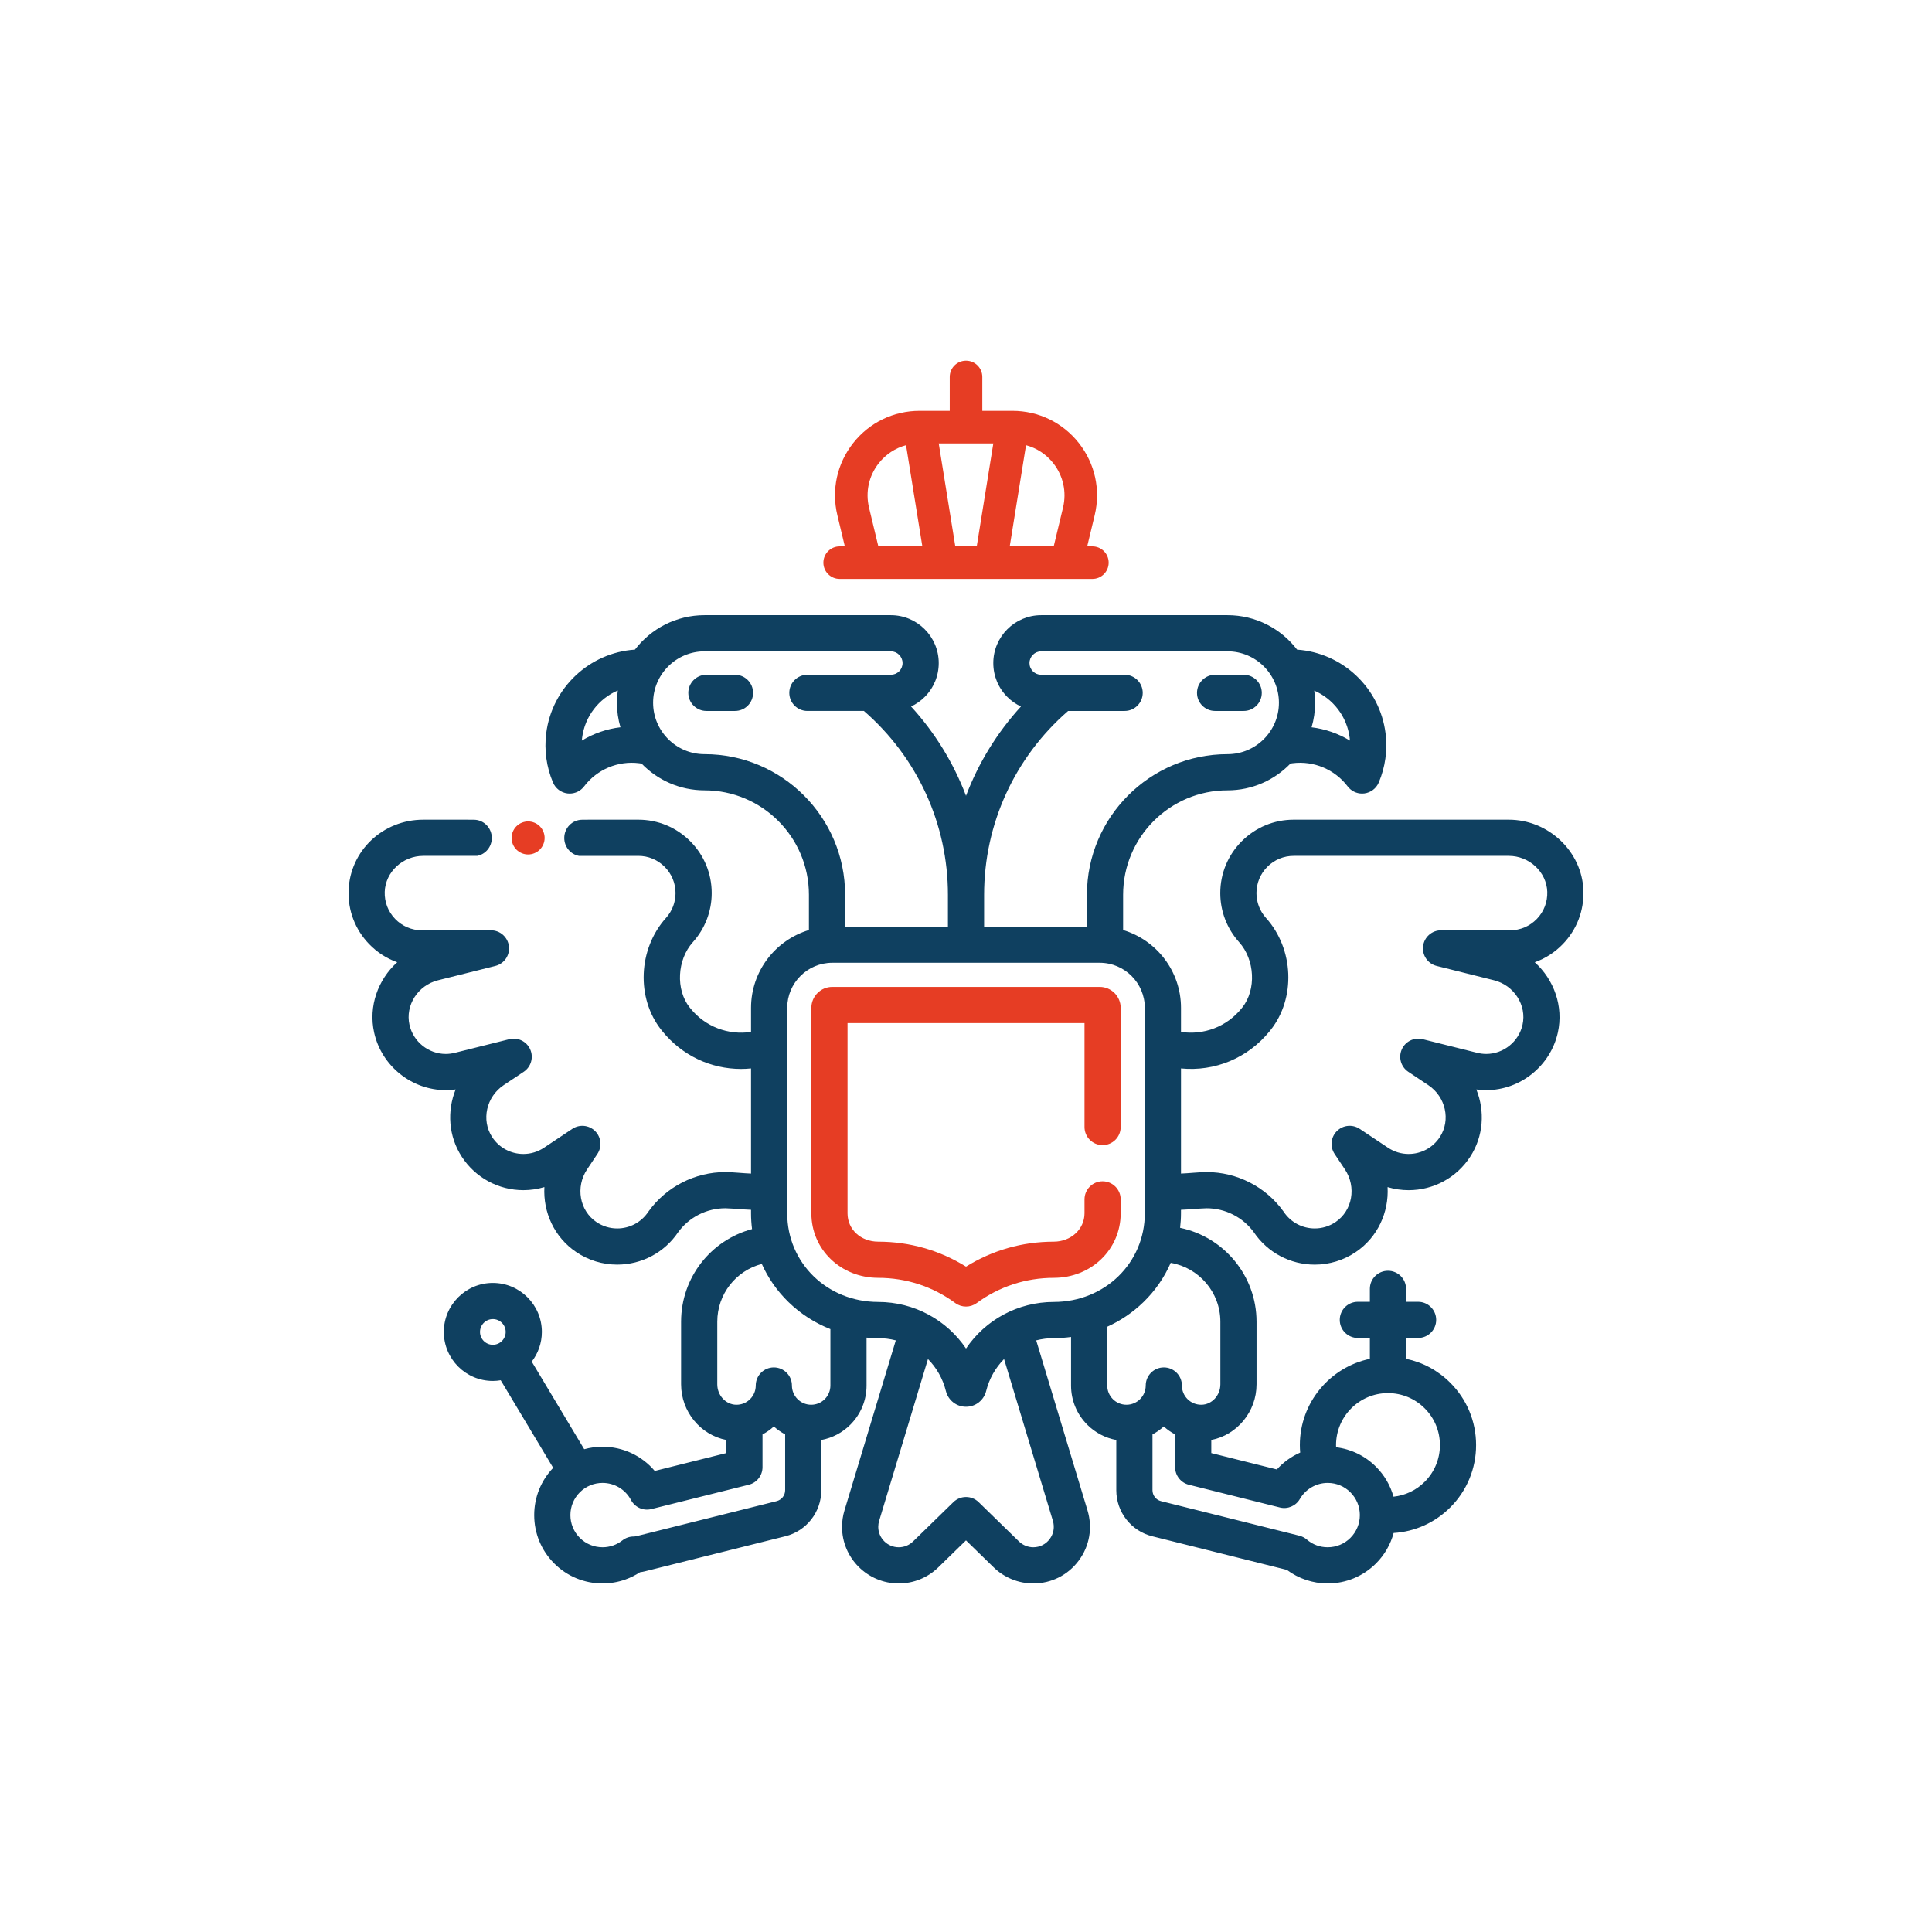<?xml version="1.0" encoding="UTF-8"?> <!-- Creator: CorelDRAW 2020 (64-Bit) --> <svg xmlns="http://www.w3.org/2000/svg" xmlns:xlink="http://www.w3.org/1999/xlink" xmlns:xodm="http://www.corel.com/coreldraw/odm/2003" xml:space="preserve" width="25.4mm" height="25.4mm" style="shape-rendering:geometricPrecision; text-rendering:geometricPrecision; image-rendering:optimizeQuality; fill-rule:evenodd; clip-rule:evenodd" viewBox="0 0 2539.98 2539.98"> <defs> <style type="text/css"> <![CDATA[ .fil0 {fill:white} .fil1 {fill:#0F4060;fill-rule:nonzero} .fil2 {fill:#E63D24;fill-rule:nonzero} ]]> </style> </defs> <g id="Слой_x0020_1">  <rect class="fil0" x="-0" y="-0" width="2539.98" height="2539.98"></rect> <g id="_1618962097616"> <path class="fil1" d="M966.29 887.11l-37.6 0c-13.14,0 -23.78,10.65 -23.78,23.79 0,13.13 10.64,23.78 23.78,23.78l37.6 0c13.14,0 23.78,-10.65 23.78,-23.78 0,-13.14 -10.64,-23.79 -23.78,-23.79z"></path> <path class="fil1" d="M1597.47 934.68l37.6 0c13.14,0 23.79,-10.65 23.79,-23.78 0,-13.14 -10.65,-23.79 -23.79,-23.79l-37.6 0c-13.14,0 -23.78,10.65 -23.78,23.79 0,13.13 10.64,23.78 23.78,23.78z"></path> <path class="fil1" d="M2081.71 1170.64c-1.86,-51.28 -45.9,-93 -98.18,-93l-282.75 0c-25.75,0 -49.98,10.04 -68.22,28.28 -18.23,18.23 -28.27,42.46 -28.27,68.21 0,23.88 8.8,46.8 24.77,64.51 20.82,23.15 22.75,62.36 4.29,85.74 -0.39,0.46 -0.77,0.93 -1.15,1.42 -19.56,24.08 -49.53,35.3 -79.56,30.87l0 -31.65c0,-48.22 -32.13,-89.07 -76.1,-102.31l0 -46.36c0,-75.71 61.57,-137.3 137.26,-137.3 32.48,0 61.84,-13.54 82.8,-35.24 0.84,-0.14 1.78,-0.27 2.83,-0.41 27.77,-3.49 55.47,8.18 72.35,30.47 4.53,5.97 11.56,9.42 18.95,9.42 0.96,0 1.94,-0.07 2.92,-0.18 8.41,-1.05 15.64,-6.48 18.97,-14.29 8.63,-20.29 11.74,-42.67 8.97,-64.76 -7.58,-60.02 -56.81,-105.89 -116.3,-109.99 -21.07,-27.53 -54.23,-45.32 -91.49,-45.32l-244.96 0c-34.72,0 -62.96,28.25 -62.96,62.97 0,16.82 6.55,32.64 18.44,44.54 5.28,5.27 11.33,9.49 17.91,12.56 -31.51,34.5 -55.9,74.34 -72.22,117.41 -16.32,-43.07 -40.71,-82.91 -72.22,-117.41 6.58,-3.07 12.64,-7.29 17.91,-12.56 11.9,-11.9 18.45,-27.71 18.45,-44.54 0,-34.72 -28.26,-62.97 -62.97,-62.97l-244.96 0c-37.25,0 -70.4,17.78 -91.47,45.29 -59.64,3.95 -109.06,49.89 -116.66,110.03 -2.76,22.08 0.34,44.46 8.98,64.75 3.32,7.81 10.54,13.24 18.96,14.29 0.98,0.11 1.96,0.17 2.93,0.17 7.38,0 14.42,-3.44 18.95,-9.41 16.88,-22.29 44.6,-33.96 72.29,-30.48 1.27,0.17 2.34,0.32 3.3,0.49 20.94,21.66 50.28,35.16 82.73,35.16 75.69,0 137.26,61.6 137.26,137.3l0 46.36c-43.97,13.22 -76.1,54.07 -76.1,102.29l0 31.68c-30.08,4.44 -60.07,-6.78 -79.62,-30.89 -0.37,-0.47 -0.74,-0.92 -1.13,-1.39 -18.48,-23.38 -16.55,-62.59 4.26,-85.73 15.98,-17.73 24.78,-40.66 24.78,-64.53 0,-25.76 -10.03,-49.99 -28.26,-68.22 -18.24,-18.24 -42.46,-28.28 -68.22,-28.28l-66.48 0 0 0.08 -7.31 0c-13.03,0 -23.58,10.72 -23.58,23.96 0,11.71 8.27,21.45 19.21,23.53l78.16 0c13.06,0 25.34,5.09 34.58,14.34 9.26,9.26 14.35,21.54 14.35,34.59 0,12.09 -4.46,23.7 -12.58,32.7 -36.7,40.82 -39.31,105.56 -5.96,147.39 0.12,0.14 0.24,0.29 0.35,0.42l0.35 0.42c0.12,0.16 0.23,0.3 0.35,0.45 26.02,32.23 63.95,49.8 103.63,49.8 4.35,0 8.73,-0.24 13.12,-0.68l0 138.25c-10.92,-0.41 -22.4,-1.86 -33.76,-1.97 -39.92,0 -77.64,19.29 -100.91,51.61 -0.16,0.23 -0.34,0.46 -0.49,0.7 -9.09,13.65 -24.33,21.79 -40.78,21.79 -9.75,0 -19.19,-2.9 -27.31,-8.39 -22.23,-15 -27.74,-46.07 -12.3,-69.26l13.55 -20.3c6.29,-9.42 5.05,-21.98 -2.96,-30.01 -8.02,-8.01 -20.58,-9.26 -30.01,-2.97l-37.24 24.82c-8.09,5.38 -17.45,8.22 -27.07,8.22 -16.66,0 -32.03,-8.32 -41.11,-22.26 -14.54,-22.33 -7.69,-52.98 15.26,-68.3l26.26 -17.5c9.62,-6.42 13.24,-18.83 8.56,-29.4 -4.68,-10.59 -16.29,-16.26 -27.52,-13.45l-71.57 17.9c-4,0.98 -8.04,1.49 -11.98,1.49 -22.7,0 -42.75,-16.13 -47.69,-38.37 -5.72,-25.63 11.09,-51.85 37.44,-58.45l75.47 -18.87c11.65,-2.91 19.31,-14.05 17.83,-25.97 -1.47,-11.93 -11.59,-20.88 -23.6,-20.88l-90.75 0c-13.4,0 -25.9,-5.32 -35.21,-14.96 -9.3,-9.64 -14.17,-22.34 -13.7,-35.74 0.94,-26 23.67,-47.16 50.66,-47.16l70.9 0c10.94,-2.08 19.21,-11.82 19.21,-23.53 0,-13.24 -10.55,-23.96 -23.58,-23.96l-7.14 0 0 -0.08 -59.39 0.01c-53.18,0 -96.3,40.85 -98.19,93.02 -0.93,26.44 8.66,51.47 27,70.47 10.52,10.91 23.12,19 36.94,23.92 -25.26,22.79 -38.04,57.89 -30.32,92.51 9.74,43.81 49.32,75.6 94.12,75.6 4.32,0 8.68,-0.3 13.03,-0.89 -11.45,28.38 -9.51,61.48 8.11,88.54 17.89,27.47 48.16,43.88 80.96,43.88 9.42,0 18.69,-1.37 27.6,-4.05 -1.81,33.02 12.96,65.93 41.8,85.38 15.99,10.83 34.65,16.55 53.94,16.55 32.22,0 62.12,-15.89 80.09,-42.56 14.36,-19.76 37.56,-31.54 62.1,-31.54 11.38,0.34 22.92,1.65 33.75,2.03l0 4.61c0,7.01 0.49,13.93 1.34,20.76 -54.03,14.44 -93.29,63.53 -93.29,121.81l0 82.23c0,36.13 25.74,66.69 59.46,73.2l0 17.21 -94.09 23.5c-16.87,-19.97 -41.8,-31.82 -68.61,-31.82 -8.28,0 -16.37,1.14 -24.12,3.28l-68.99 -115.14c8.3,-10.84 13.3,-24.36 13.3,-39.06 0,-35.53 -28.91,-64.44 -64.44,-64.44 -35.55,0 -64.45,28.91 -64.45,64.44 0,35.54 28.9,64.45 64.45,64.45 3.53,0 6.97,-0.36 10.35,-0.91l68.98 115.12c-16.09,16.83 -24.95,38.81 -24.95,62.13 0,23.97 9.34,46.54 26.31,63.55 16.96,16.97 39.53,26.31 63.55,26.31 10.24,0 20.32,-1.73 29.96,-5.15 6.79,-2.42 13.22,-5.62 19.22,-9.55 2.31,-0.31 4.59,-0.75 6.84,-1.32l184.24 -46c27.87,-6.93 47.34,-31.84 47.34,-60.59l0 -65.97c14.37,-2.66 27.62,-9.54 38.18,-20.11 13.74,-13.78 21.3,-32.07 21.3,-51.51l0 -62.98c5.05,0.45 10.14,0.7 15.27,0.7 7.97,0 15.73,1.02 23.17,2.95l-67.46 223.51c-2.13,7.05 -3.2,14.31 -3.2,21.61 0,41.04 33.43,74.42 74.52,74.42 19.53,0 38.01,-7.51 52.01,-21.15l36.42 -35.49 36.43 35.51c13.75,13.48 32.8,21.19 52.01,21.13 23.81,0 45.6,-10.96 59.8,-30.08 14.2,-19.11 18.39,-43.16 11.52,-65.95l-67.46 -223.52c7.42,-1.92 15.16,-2.94 23.12,-2.94 7.65,-0.01 15.23,-0.55 22.69,-1.53l0 63.81c0,19.44 7.56,37.73 21.32,51.54 10.55,10.55 23.79,17.42 38.16,20.08l0 65.97c0,28.75 19.46,53.66 47.32,60.59l176.9 44.18c15.46,11.54 34.3,17.85 53.67,17.85 24.02,0 46.59,-9.35 63.58,-26.34 11.26,-11.28 19.14,-25.03 23.16,-40.01 28.14,-1.78 54.35,-13.56 74.45,-33.65 21.89,-21.9 33.95,-50.99 33.95,-81.92 0,-30.97 -12.06,-60.07 -33.93,-81.89 -16.15,-16.19 -36.26,-26.97 -58.14,-31.52l0 -27.39 15.82 0c13.14,0 23.79,-10.65 23.79,-23.79 0,-13.14 -10.64,-23.78 -23.79,-23.78l-15.82 0 0 -17.02c0,-13.13 -10.64,-23.78 -23.78,-23.78 -13.13,0 -23.79,10.65 -23.79,23.78l0 17.02 -15.82 0c-13.13,0 -23.77,10.65 -23.77,23.78 0,13.14 10.64,23.79 23.77,23.79l15.82 0 0 27.4c-52.5,11.01 -92.05,57.66 -92.05,113.41 0,3.3 0.17,6.57 0.45,9.84 -11.62,5.12 -22.12,12.67 -30.7,22.2l-86.19 -21.53 0 -17.22c33.72,-6.49 59.49,-37.06 59.49,-73.2l0 -82.23c0,-60.76 -43.2,-111.62 -100.49,-123.5 0.73,-6.32 1.15,-12.7 1.15,-19.17l0 -4.52c10.82,-0.38 22.32,-1.69 33.7,-2.02 24.54,0 47.73,11.78 62.1,31.54 17.97,26.66 47.87,42.56 80.09,42.56 19.3,0 37.95,-5.72 53.91,-16.53 28.86,-19.46 43.64,-52.38 41.83,-85.4 8.91,2.68 18.18,4.05 27.6,4.05 32.81,0 63.08,-16.41 80.97,-43.88 17.62,-27.06 19.56,-60.15 8.11,-88.54 4.34,0.59 8.7,0.89 13.03,0.89 44.79,0 84.38,-31.8 94.11,-75.59 7.72,-34.63 -5.07,-69.72 -30.32,-92.52 13.82,-4.92 26.42,-13.01 36.94,-23.92 18.34,-19.01 27.93,-44.04 27,-70.5l0 0zm-307.31 -200.66c0.15,1.23 0.28,2.45 0.37,3.67 -15.32,-9.31 -32.53,-15.29 -50.44,-17.47 3,-10.26 4.64,-21.08 4.64,-32.29 0,-5.43 -0.4,-10.76 -1.13,-15.98 24.67,10.78 43.01,33.9 46.57,62.07l-0.01 0zm-370.15 -35.3l74.3 0c13.12,0 23.78,-10.65 23.78,-23.78 0,-13.14 -10.65,-23.79 -23.78,-23.79l-109.7 -0.01c-4.14,0 -8,-1.59 -10.89,-4.49 -2.91,-2.9 -4.52,-6.77 -4.52,-10.89 0,-8.5 6.92,-15.42 15.41,-15.42l244.96 0c37.27,0 67.59,30.32 67.59,67.58 0,37.28 -30.32,67.61 -67.59,67.61 -101.92,0 -184.84,82.92 -184.84,184.85l0 41.85 -135.17 0 0 -41.85c0,-93.03 40.15,-180.63 110.45,-241.66l0 0zm-639.33 38.97c0.1,-1.22 0.22,-2.43 0.38,-3.64 3.56,-28.32 22.07,-51.54 46.92,-62.27 -0.75,5.29 -1.15,10.67 -1.15,16.15 0,11.19 1.63,22.01 4.63,32.25 -18.03,2.14 -35.36,8.15 -50.78,17.52l0 -0.01zm161.31 17.84c-37.28,0 -67.6,-30.33 -67.6,-67.61 0,-37.26 30.32,-67.57 67.6,-67.57l244.95 0c8.5,0 15.41,6.92 15.41,15.41 0,4.13 -1.6,7.99 -4.51,10.89 -2.9,2.9 -6.76,4.49 -10.9,4.49l-109.69 0.01c-13.14,0 -23.79,10.65 -23.79,23.79 0,13.13 10.65,23.78 23.79,23.78l74.29 0c70.3,61.03 110.45,148.64 110.45,241.66l0 41.85 -135.17 0 0 -41.85c0,-101.93 -82.92,-184.85 -184.83,-184.85zm-295.17 759.6c0,-9.31 7.58,-16.89 16.88,-16.89 9.31,0 16.88,7.58 16.88,16.89 0,9.31 -7.57,16.88 -16.88,16.88 -9.3,0 -16.88,-7.57 -16.88,-16.88zm389.89 222.46l-184.32 46.03c-1.18,0.3 -2.38,0.45 -3.65,0.45 -5.33,0 -10.5,1.79 -14.69,5.08 -3.65,2.86 -7.73,5.11 -12.07,6.66 -4.5,1.59 -9.22,2.4 -14.03,2.4 -11.31,0 -21.94,-4.4 -29.9,-12.35 -7.99,-8.02 -12.39,-18.66 -12.39,-29.95 0,-11.29 4.4,-21.92 12.37,-29.92 7.98,-7.99 18.61,-12.38 29.92,-12.38 15.69,0 30,8.62 37.38,22.49 5.13,9.64 16.17,14.55 26.76,11.9l128.11 -31.99c10.58,-2.65 18.02,-12.16 18.02,-23.07l0 -43.05c5.33,-2.85 10.35,-6.32 14.91,-10.48 4.47,4.07 9.48,7.55 14.86,10.43l0 73.31c0,6.86 -4.63,12.79 -11.28,14.44l0 0zm70.77 -152.02c0,6.76 -2.65,13.13 -7.4,17.9 -4.78,4.78 -11.13,7.4 -17.91,7.4 -13.93,0 -25.27,-11.35 -25.27,-25.31 0,-13.12 -10.65,-23.78 -23.79,-23.78 -13.13,0 -23.77,10.66 -23.77,23.78 0,6.85 -2.69,13.25 -7.57,18.05 -4.89,4.8 -11.29,7.39 -18.22,7.26 -13.67,-0.25 -24.79,-12.33 -24.79,-26.92l0 -82.23c0,-36.46 24.65,-67.15 58.53,-75.99 8.31,18.57 20.13,35.6 35.2,50.23 15.98,15.5 34.64,27.44 54.99,35.46l0 74.15zm288.34 201.76c-5.13,6.92 -13.01,10.89 -21.61,10.89 -6.92,0.01 -13.85,-2.78 -18.81,-7.65l-53.02 -51.69c-9.24,-9 -23.96,-9 -33.21,0l-53 51.67c-5.07,4.94 -11.76,7.67 -18.83,7.67 -14.86,0 -26.95,-12.05 -26.95,-26.86 0,-2.65 0.39,-5.29 1.17,-7.87l64.19 -212.72c11.17,11.37 19.49,25.67 23.55,42.01 3.03,12.22 13.92,20.74 26.47,20.74 12.55,0 23.43,-8.51 26.48,-20.74 4.06,-16.34 12.38,-30.65 23.54,-42.03l64.2 212.73c2.48,8.24 0.97,16.94 -4.17,23.85l0 0zm5.33 -311.62c-47.39,0.03 -90.1,23.77 -115.37,61.26 -25.29,-37.49 -68.03,-61.23 -115.44,-61.26 -67.08,-0.03 -119.62,-51.23 -119.62,-116.56l0 -270.12c0,-32.67 26.57,-59.24 59.23,-59.24l351.63 0c32.67,0 59.26,26.59 59.26,59.27l0 269.99c-0.01,65.37 -52.58,116.61 -119.69,116.66zm439.37 119.85c18.25,0 35.39,7.1 48.3,20.03 12.9,12.88 20,30.02 20,48.27 0,18.23 -7.11,35.37 -20.01,48.28 -11.16,11.15 -25.52,17.95 -41,19.58 -4.09,-14.72 -11.9,-28.23 -23.01,-39.37 -14.32,-14.32 -32.64,-23.18 -52.44,-25.61 -0.05,-0.95 -0.1,-1.91 -0.1,-2.88 0,-37.66 30.62,-68.31 68.26,-68.31l0 0.01zm-142.18 150.34c10.29,2.58 21.04,-1.97 26.35,-11.15 7.55,-13.04 21.55,-21.14 36.56,-21.14 11.31,0 21.95,4.39 29.89,12.35 8,8.02 12.41,18.65 12.41,29.94 0,11.3 -4.41,21.93 -12.38,29.93 -7.97,7.98 -18.61,12.38 -29.92,12.38 -10.18,0 -19.68,-3.51 -27.43,-10.17 -2.8,-2.39 -6.13,-4.11 -9.71,-5.01l-181.94 -45.45c-6.62,-1.64 -11.25,-7.57 -11.25,-14.43l0 -73.3c5.38,-2.88 10.39,-6.37 14.87,-10.44 4.55,4.16 9.58,7.63 14.9,10.47l0 43.05c0,10.91 7.43,20.43 18.01,23.08l119.64 29.89zm-78.16 -244.17l0 82.22c0,14.59 -11.14,26.68 -24.79,26.92 -6.85,0.09 -13.35,-2.45 -18.23,-7.24 -4.87,-4.8 -7.57,-11.21 -7.57,-18.06 0,-13.13 -10.64,-23.79 -23.77,-23.79 -13.14,0 -23.79,10.66 -23.79,23.79 0,13.95 -11.34,25.3 -25.3,25.3 -6.77,0 -13.13,-2.62 -17.88,-7.36 -4.79,-4.81 -7.43,-11.18 -7.43,-17.94l0 -77.29c17.5,-7.89 33.6,-18.75 47.63,-32.37 15.44,-14.98 27.48,-32.49 35.83,-51.61 37.02,6.33 65.29,38.63 65.29,77.43l0.01 0zm416.07 -529.59c-9.31,9.64 -21.82,14.96 -35.21,14.96l-90.75 0c-12.02,0 -22.14,8.95 -23.61,20.87 -1.47,11.93 6.18,23.07 17.83,25.98l75.46 18.86c26.36,6.61 43.17,32.83 37.45,58.47 -4.94,22.23 -24.99,38.36 -47.68,38.36 -3.95,0 -7.98,-0.51 -11.93,-1.47l-71.63 -17.92c-11.22,-2.81 -22.84,2.86 -27.52,13.45 -4.68,10.57 -1.07,22.99 8.56,29.4l26.25 17.5c22.96,15.32 29.81,45.97 15.27,68.3 -9.08,13.94 -24.45,22.26 -41.1,22.26 -9.62,0 -18.98,-2.84 -27.06,-8.22l-37.25 -24.82c-9.44,-6.29 -22,-5.04 -30.01,2.97 -8.01,8.03 -9.25,20.59 -2.96,30.01l13.53 20.29c15.45,23.2 9.95,54.27 -12.31,69.29 -8.11,5.47 -17.54,8.37 -27.29,8.37 -16.45,0 -31.69,-8.14 -40.78,-21.79 -0.16,-0.23 -0.33,-0.47 -0.49,-0.7 -23.27,-32.32 -60.99,-51.61 -100.92,-51.61 -11.35,0.12 -22.8,1.56 -33.7,1.97l0 -138.23c44.28,4.31 87.81,-13.39 116.7,-49.13 0.13,-0.17 0.24,-0.3 0.37,-0.47l0.31 -0.39c0.13,-0.14 0.25,-0.29 0.37,-0.44 33.35,-41.82 30.75,-106.57 -5.98,-147.41 -8.1,-8.98 -12.56,-20.59 -12.56,-32.68 0,-13.05 5.09,-25.33 14.35,-34.59 9.25,-9.25 21.53,-14.34 34.58,-14.34l282.75 0c26.99,0 49.72,21.15 50.65,47.14 0.47,13.42 -4.39,26.12 -13.69,35.76l0 0z"></path> <path class="fil2" d="M1473.35 1576.82c0,-13.13 -10.65,-23.78 -23.79,-23.78 -13.13,0 -23.77,10.65 -23.77,23.78l0 18.2c0,20.94 -17.79,37.37 -40.47,37.39 -41.21,0 -80.76,11.3 -115.32,32.84 -34.57,-21.54 -74.14,-32.84 -115.37,-32.84 -23.02,-0.02 -40.39,-16.05 -40.39,-37.29l0 -250.08 311.55 0 0 136.65c0,13.14 10.64,23.79 23.77,23.79 13.14,0 23.79,-10.65 23.79,-23.79l0 -156.67c0,-15.19 -12.35,-27.55 -27.53,-27.55l-351.65 0c-15.15,0 -27.48,12.35 -27.48,27.52l0 270.13c0,47.54 38.61,84.81 87.93,84.85 36.76,0 71.79,11.46 101.29,33.15 4.19,3.08 9.14,4.61 14.09,4.61 4.95,0 9.89,-1.53 14.08,-4.61 29.51,-21.69 64.52,-33.15 101.26,-33.15 49.35,-0.04 88.01,-37.36 88.01,-84.95l0 -18.19 0 -0.01z"></path> <path class="fil2" d="M1103.9 761.11l332.24 0c11.82,0 21.41,-9.57 21.41,-21.4 0,-11.81 -9.59,-21.41 -21.41,-21.41l-6.81 0 9.84 -40.97c8.01,-33.34 0.42,-67.9 -20.8,-94.82 -21.22,-26.92 -53.06,-42.36 -87.33,-42.36l-39.61 0 0 -44.58c0,-11.81 -9.58,-21.38 -21.41,-21.38 -11.82,0 -21.4,9.57 -21.4,21.38l0 44.58 -39.6 0c-34.29,0 -66.13,15.44 -87.34,42.36 -21.23,26.93 -28.8,61.48 -20.8,94.82l9.83 40.98 -6.81 0c-11.82,0 -21.4,9.59 -21.4,21.4 0,11.83 9.58,21.4 21.4,21.4zm202.01 -178.15l-21.8 135.35 -28.17 0 -21.8 -135.35 71.77 0zm78.85 26.06c13.06,16.55 17.72,37.82 12.79,58.31l-12.25 50.97 -57.83 0.01 21.41 -132.99c14.05,3.77 26.6,11.94 35.88,23.7zm-242.26 58.31c-4.91,-20.49 -0.26,-41.74 12.8,-58.31 9.26,-11.76 21.82,-19.93 35.86,-23.7l21.44 132.99 -57.86 0 -12.24 -50.98z"></path> </g> <path id="XMLID_1522_" class="fil2" d="M694.3 1079.92c-5.72,0 -11.32,2.33 -15.36,6.37 -4.04,4.04 -6.37,9.64 -6.37,15.35 0,5.72 2.33,11.32 6.37,15.36 4.04,4.04 9.64,6.37 15.36,6.37 5.71,0 11.31,-2.33 15.35,-6.37 4.04,-4.04 6.37,-9.64 6.37,-15.36 0,-5.71 -2.33,-11.31 -6.37,-15.35 -4.04,-4.04 -9.64,-6.37 -15.35,-6.37z"></path> </g> </svg> 
